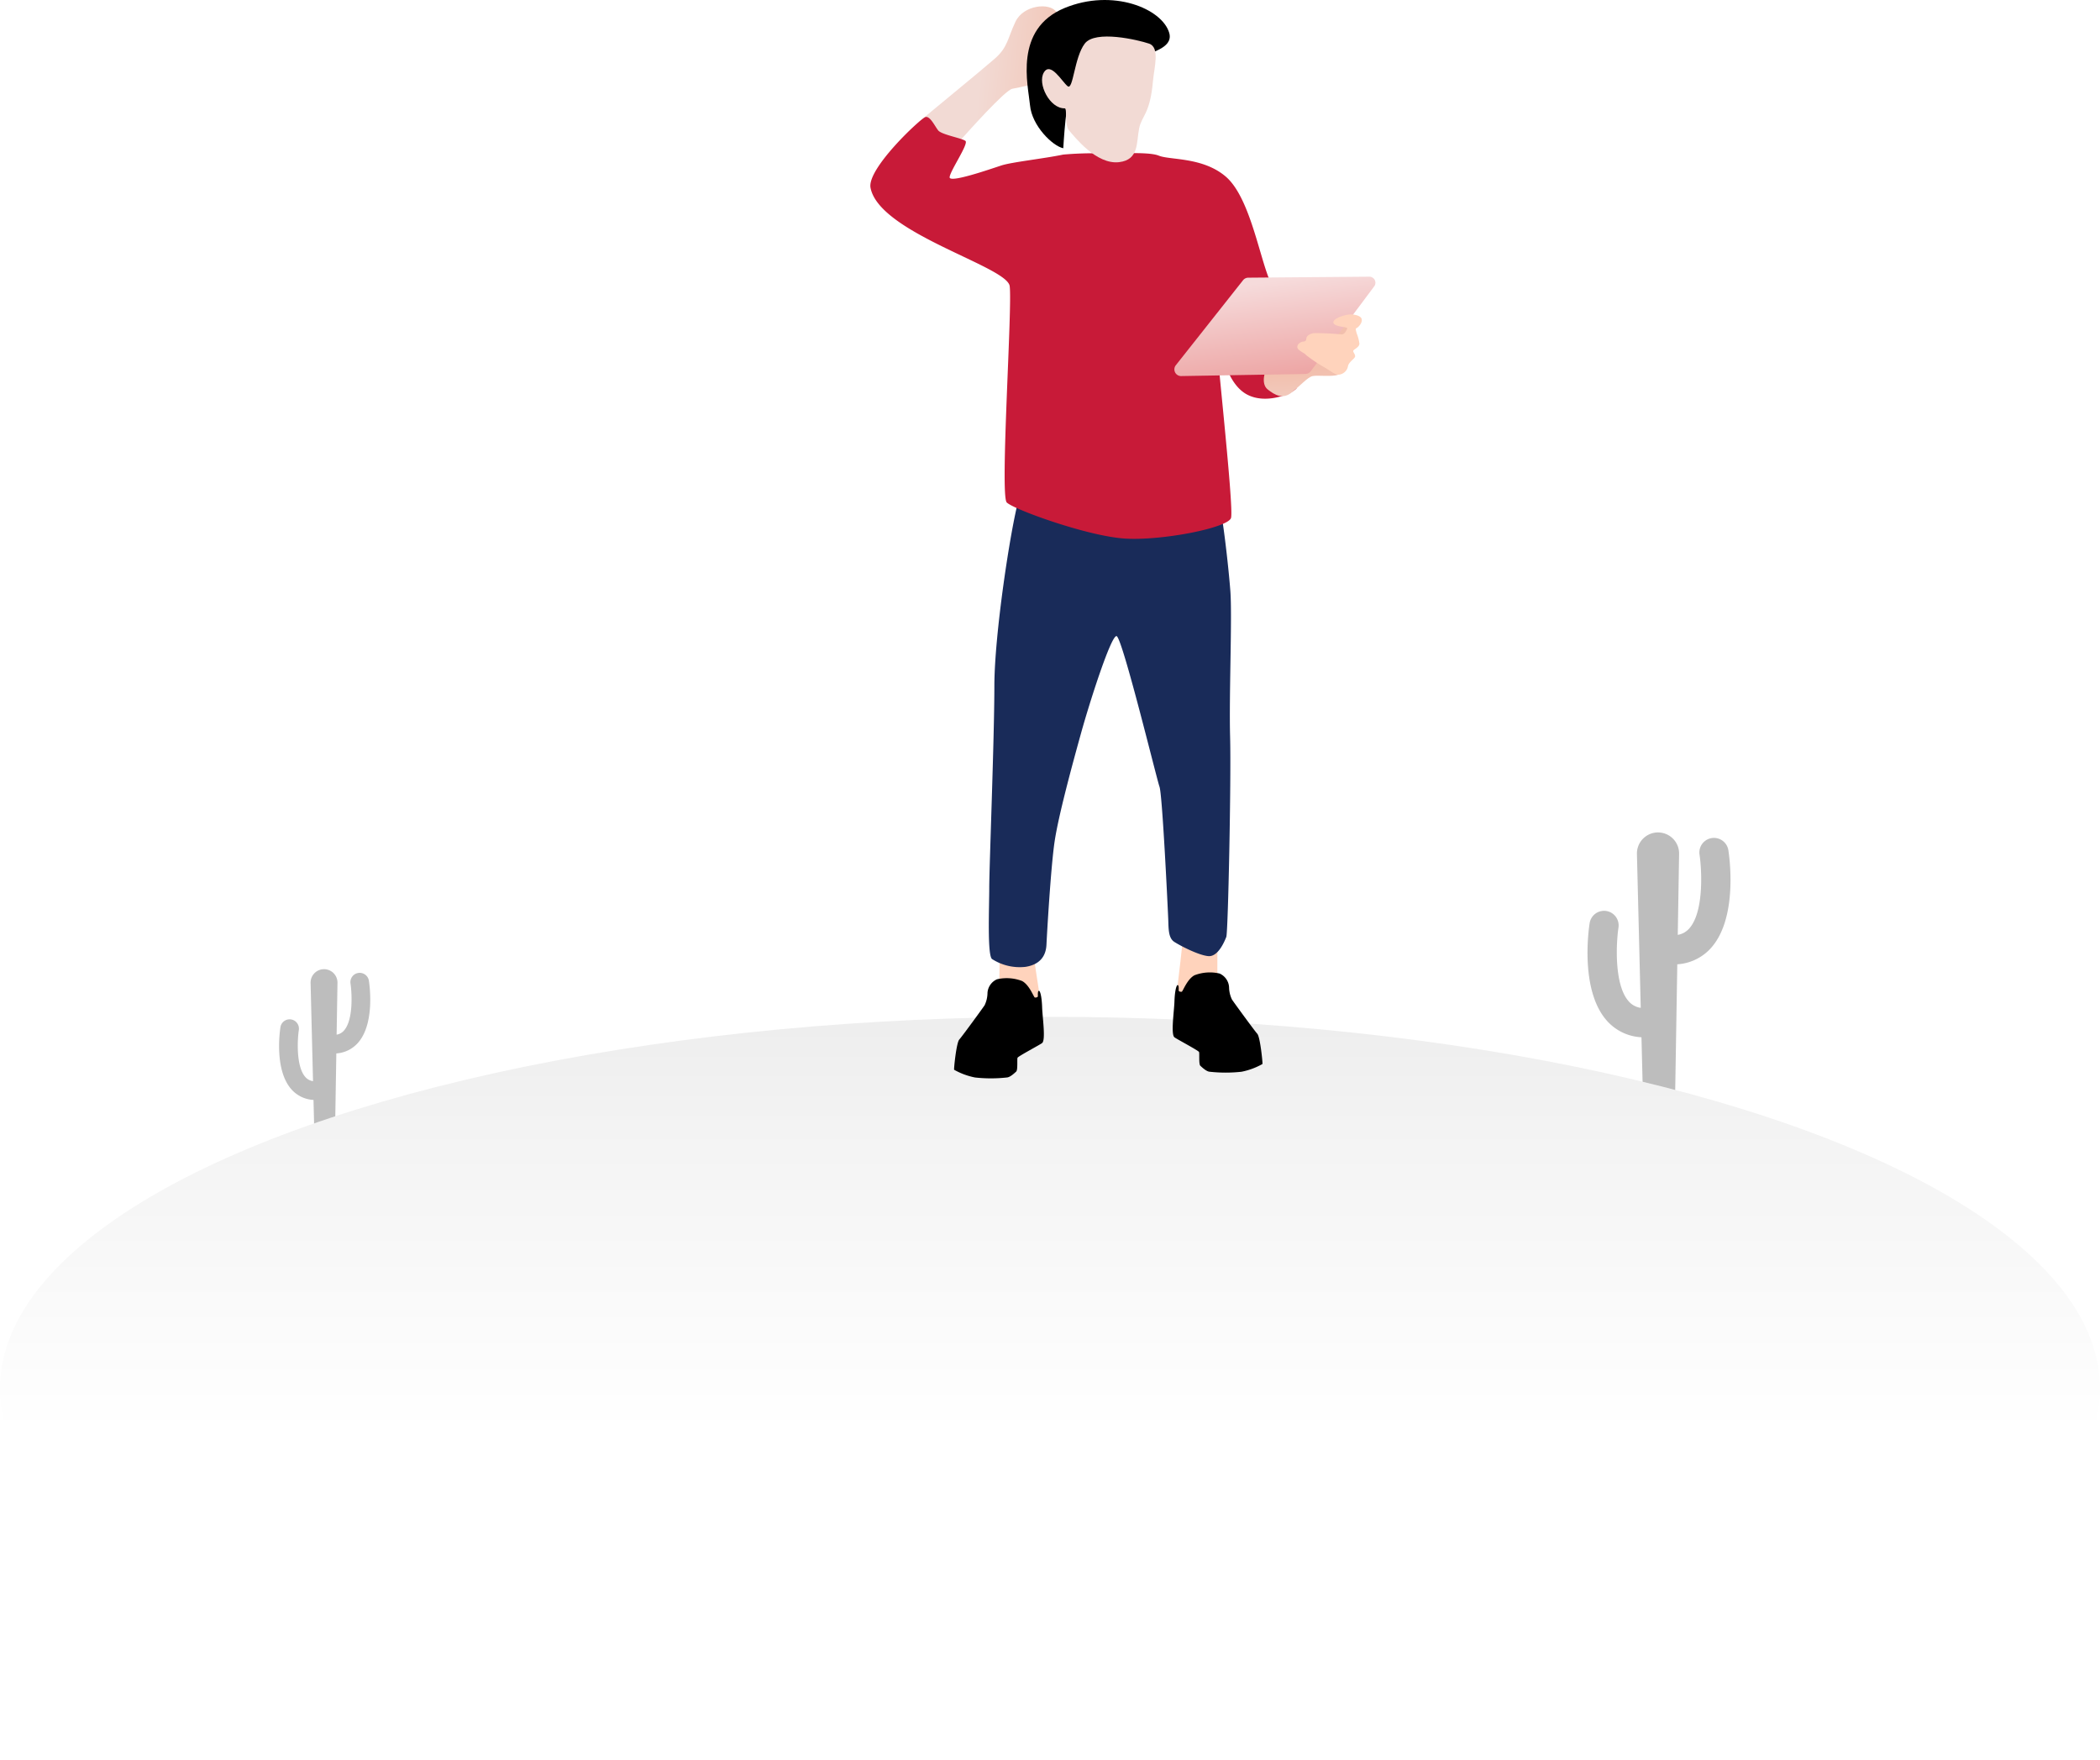 <svg xmlns="http://www.w3.org/2000/svg" xmlns:xlink="http://www.w3.org/1999/xlink" width="376.999" height="315.989" viewBox="0 0 376.999 315.989"><defs><style>.a{fill:#bdbdbd;}.b{fill:url(#a);}.c{fill:#ffd3bc;}.d{fill:#192b59;}.e{fill:url(#b);}.f{fill:#c81a38;}.g{fill:url(#c);}.h{fill:url(#d);}.i{fill:#f2dad4;}.j{fill:url(#e);}</style><linearGradient id="a" x1="0.5" y1="-0.227" x2="0.5" y2="0.559" gradientUnits="objectBoundingBox"><stop offset="0" stop-color="#e5e5e5"></stop><stop offset="0.476" stop-color="#f3f3f3"></stop><stop offset="1" stop-color="#fff"></stop></linearGradient><linearGradient id="b" x1="1.154" y1="0.568" x2="0.42" y2="0.49" gradientUnits="objectBoundingBox"><stop offset="0" stop-color="#f2bfad"></stop><stop offset="1" stop-color="#f2dad4"></stop></linearGradient><linearGradient id="c" x1="0.51" y1="0.622" x2="0.569" y2="1.822" gradientUnits="objectBoundingBox"><stop offset="0" stop-color="#f2bfad"></stop><stop offset="0.704" stop-color="#f2dad4"></stop></linearGradient><linearGradient id="d" x1="0.404" y1="0.306" x2="0.835" y2="1.076"></linearGradient><linearGradient id="e" x1="0.386" y1="0.075" x2="0.681" y2="1.17" gradientUnits="objectBoundingBox"><stop offset="0" stop-color="#f6dbdb"></stop><stop offset="1" stop-color="#eb9a99"></stop></linearGradient></defs><g transform="translate(0 0)"><g transform="translate(0 149.407)"><path class="a" d="M1760.269,908.483a2.619,2.619,0,0,0-5.176.809c.376,2.44.854,10.083-1.783,13.158a3.52,3.52,0,0,1-2.126,1.223l.24-14.557a3.786,3.786,0,1,0-7.571.031l.684,27.626a3.533,3.533,0,0,1-2.216-1.234c-2.638-3.076-2.159-10.719-1.783-13.158a2.619,2.619,0,1,0-5.175-.81c-.188,1.2-1.7,11.9,2.975,17.371a8.869,8.869,0,0,0,6.33,3.112l.3,12.024h5.716l.415-25.123a8.851,8.851,0,0,0,6.2-3.1C1761.972,920.388,1760.458,909.686,1760.269,908.483Z" transform="translate(-1449.986 -905.268)"></path><path class="a" d="M1203.428,964.639a1.67,1.67,0,1,0-3.3.516c.239,1.555.544,6.427-1.137,8.388a2.245,2.245,0,0,1-1.355.78l.153-9.28a2.414,2.414,0,1,0-4.826.02l.436,17.61a2.25,2.25,0,0,1-1.412-.787c-1.681-1.961-1.376-6.833-1.137-8.388a1.67,1.67,0,1,0-3.3-.516c-.12.766-1.086,7.589,1.9,11.073a5.653,5.653,0,0,0,4.035,1.983l.19,7.666h3.644l.264-16.015a5.646,5.646,0,0,0,3.951-1.977C1204.514,972.227,1203.548,965.405,1203.428,964.639Z" transform="translate(-1137.204 -938.005)"></path><ellipse class="b" cx="188.499" cy="66.732" rx="188.499" ry="66.732" transform="translate(0 33.118)"></ellipse></g><g transform="translate(156.241 0)"><path class="c" d="M1570.421,948.914s-.109,6.422,0,7.065-2.514,4.407-3.586,4.24-3.216-.524-3.525-.881-.173-1.2-.063-1.969.912-7.763.912-8.121S1569.23,947.937,1570.421,948.914Z" transform="translate(-1508.073 -780.543)"></path><path d="M1565.256,964.411c-1.341.725-2.094,2.93-2.284,2.957s-.545-.027-.545-.245.054-.953-.19-.953-.518,1.2-.572,2.942-.675,5.9,0,6.43c.423.332,4.3,2.37,4.413,2.642s-.082,2.18.245,2.479,1.089,1.035,1.688,1.063a26.054,26.054,0,0,0,5.694,0,12.546,12.546,0,0,0,3.759-1.39c.055-.218-.409-4.849-.926-5.421s-4.25-5.694-4.55-6.157a5.284,5.284,0,0,1-.518-2.234,2.878,2.878,0,0,0-1.692-2.424A7.7,7.7,0,0,0,1565.256,964.411Z" transform="translate(-1507.065 -789.345)"></path><path class="c" d="M1488.737,957.572s0,3.74-.108,4.383,2.514,4.407,3.586,4.24,3.216-.524,3.526-.881.174-1.2.063-1.97-.8-5.081-.8-5.439S1489.928,956.6,1488.737,957.572Z" transform="translate(-1465.53 -785.488)"></path><path class="d" d="M1489.763,764.5c-1.517,5.517-4.387,24.419-4.387,33.6s-.919,32.606-.919,36.166-.383,12.39.537,12.849a9.191,9.191,0,0,0,5.979,1.38c2.913-.46,3.679-2.3,3.756-3.986s.767-13.8,1.457-18.473,3.143-13.694,4.753-19.494,5.365-17.464,6.362-17.42,7.2,25.6,7.721,27.046,1.5,22.025,1.567,23.751,0,3.39,1.087,4.093,4.412,2.43,6.139,2.558,2.877-2.622,3.2-3.453.887-28.353.682-35.9.393-21.629.043-26.219-1.472-14.429-2.186-16.5S1489.763,764.5,1489.763,764.5Z" transform="translate(-1463.105 -674.943)"></path><path class="e" d="M1462.109,583.857c1.448-1.609,8.206-9.226,9.548-9.494s4.6-.858,5.333-1.609,3.807-10.416,2.588-12.174-5.921-1.259-7.346,1.733-1.354,4.56-3.7,6.626-12.6,10.442-13.549,11.288.938,4.957,2.434,5.669S1462.109,583.857,1462.109,583.857Z" transform="translate(-1446.166 -558.428)"></path><path class="f" d="M1469.4,612.612c-3.453.724-9.19,1.337-11.083,1.949s-9.356,3.23-9.3,2.117,3.454-6.015,2.841-6.517-4.288-1.114-4.9-1.893-1.448-2.618-2.284-2.395-10.521,9.245-9.858,12.7c1.563,8.143,24.455,14.076,24.977,17.628s-1.776,37.6-.522,38.857,14.52,6.059,21.2,6.477,18.412-1.911,19.052-3.672-3.262-35.594-2.809-35.594.581,10.651,5.673,13.4c3.361,1.818,7.985-.055,8.87-1.058s-3.16-15.163-4.99-19.938-3.581-14.642-7.719-18.144-9.979-2.906-11.99-3.729-8.758-.233-10.46-.411A61.893,61.893,0,0,0,1469.4,612.612Z" transform="translate(-1434.776 -584.863)"></path><path class="g" d="M1606.591,697.307s-5.953,1.8-6.418,2.419-1.29,3.1,0,4.128,2.7,1.8,4.235.613,2.926-2.794,3.81-3,3.53.178,4.641-.258,3.218-8.857,2.367-9.367S1606.591,697.307,1606.591,697.307Z" transform="translate(-1528.842 -633.956)"></path><path d="M1506.8,583.522c-1.921-.4-5.63-4.026-5.97-7.711-.332-3.591-2.972-13.683,6.22-17.468,8.625-3.552,17.5.1,18.776,4.482,1.191,4.09-8.933,4.274-12.645,6.938s-3.964,4.433-4.891,4.011S1506.8,583.522,1506.8,583.522Z" transform="translate(-1472.158 -556.911)"></path><path class="h" d="M1514.882,599.933c-.122,1.645-.536,9.6.153,10.772.633,1.076,1.756,4.2,6.165,4.064s7.267-4.546,7.508-5.063-.276-6.888-.276-7.956-5.924-3.582-8.3-3.513S1515,598.386,1514.882,599.933Z" transform="translate(-1480.392 -580.512)"></path><path class="i" d="M1510.717,585.089c.5-.014-.09,3.018.811,4.008s4.821,6.158,8.969,5.653c3.587-.437,3.073-3.528,3.59-6.073.469-2.311,1.96-2.51,2.484-8.543.2-2.335,1.306-5.99-.721-6.666s-9.638-2.477-11.529,0-2.072,8.422-3.063,7.657-3.063-4.5-4.279-2.477S1508.059,585.165,1510.717,585.089Z" transform="translate(-1475.821 -565.644)"></path><path class="j" d="M1574.379,673.342l-12.073,15.263a1.2,1.2,0,0,0,.961,1.943l22.314-.379a1.2,1.2,0,0,0,.94-.48l11.4-15.241a1.089,1.089,0,0,0-.88-1.741l-21.736.18A1.2,1.2,0,0,0,1574.379,673.342Z" transform="translate(-1507.461 -623.043)"></path><path class="c" d="M1622.856,688.509c-1.175.118-2.881.779-2.881,1.393s1.369.783,1.747.84.874.175.732.364-.425,1.134-1.181.969a46.221,46.221,0,0,0-4.7-.213c-.637,0-1.393.449-1.44.921s-.189.567-.567.591-1.063.378-1.063.992,1.517,1.167,1.517,1.384a27.133,27.133,0,0,0,3.559,2.373c.583.338,1.673,1.2,2.287,1.2a1.86,1.86,0,0,0,1.719-1.427c.077-.844,1.289-1.458,1.3-1.873s-.384-.721-.338-.982,1.105-.63,1.105-1.289a7.475,7.475,0,0,0-.476-1.827c-.061-.277-.307-.875-.061-.952s1.1-.875.951-1.612S1623.4,688.454,1622.856,688.509Z" transform="translate(-1536.849 -632.063)"></path><path d="M1482.057,966.816c1.341.725,2.094,2.929,2.284,2.957s.545-.027.545-.245-.054-.953.191-.953.518,1.2.572,2.942.674,5.9,0,6.429c-.423.332-4.3,2.37-4.413,2.643s.081,2.179-.245,2.479-1.09,1.035-1.689,1.062a26.024,26.024,0,0,1-5.694,0,12.544,12.544,0,0,1-3.76-1.389c-.054-.218.409-4.849.927-5.421s4.25-5.694,4.549-6.157a5.282,5.282,0,0,0,.518-2.234,2.879,2.879,0,0,1,1.692-2.424A7.7,7.7,0,0,1,1482.057,966.816Z" transform="translate(-1454.804 -790.718)"></path></g></g></svg>
